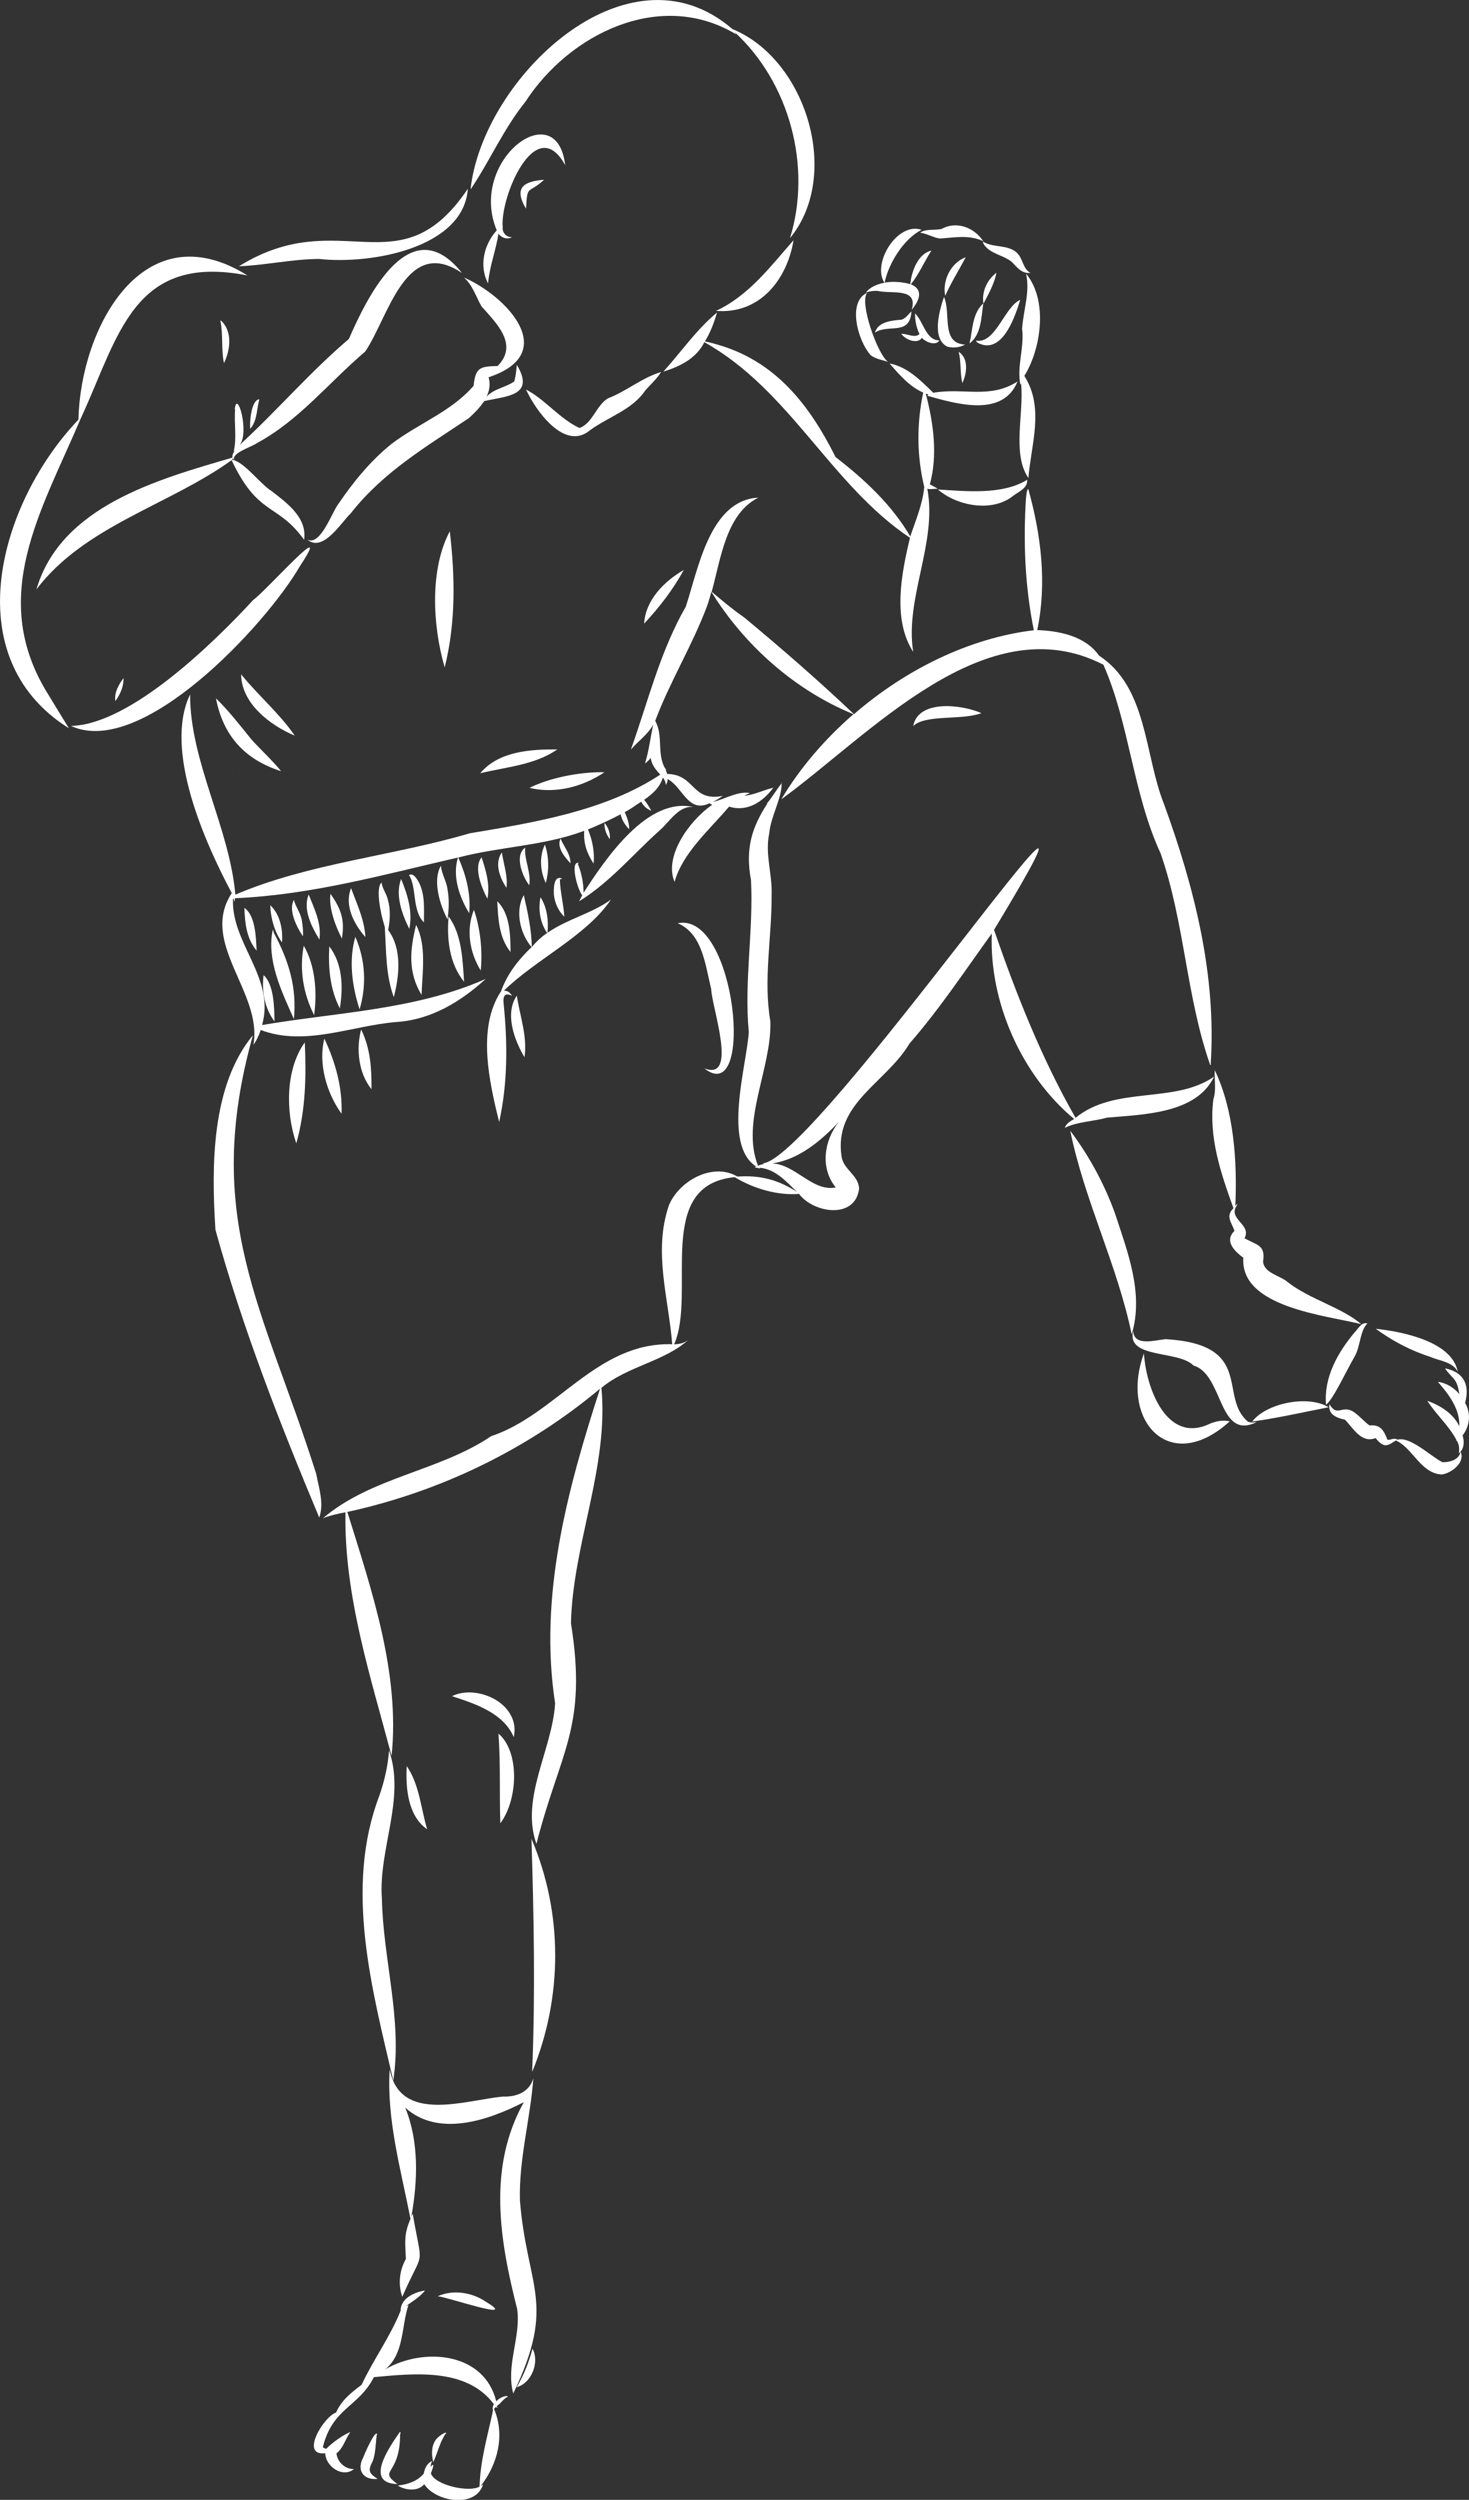 <?xml version="1.0" encoding="utf-8"?>
<!-- Generator: Adobe Illustrator 23.0.0, SVG Export Plug-In . SVG Version: 6.00 Build 0)  -->
<svg version="1.1" id="Ebene_1" xmlns="http://www.w3.org/2000/svg" xmlns:xlink="http://www.w3.org/1999/xlink" x="0px" y="0px"
	 viewBox="0 0 863.2 1468.4" style="enable-background:new 0 0 863.2 1468.4;" xml:space="preserve">
<rect x="0" y="0" width="863.2" height="1468.4" fill="#333333" stroke="none"/>
<style type="text/css">
	.st0{fill:#FFFFFF;}
</style>
<g>
	<path class="st0" d="M407.7,474.1c-27.2-6.4-51.7,30.1-64.8,50.3c0-5.9-1.2-11.6-3.4-17.1c0.2-0.3,0.6-0.3,0.8-0.4
		c-5.5-1.7-1.3,14.9,1.8,19c-0.6,1.1-1.2,2.3-1.8,3.5c0,0,0,0,0,0c0,0,0,0,0,0c18.1-11.1,31.8-27.8,47.5-41.8
		C393.6,482.5,399.1,472.8,407.7,474.1z"/>
	<path class="st0" d="M161,548.1c-0.2-0.6-0.4-1.4-0.7-2.1c-3.8,18,5.2,36.4,12.4,52.6C174.5,579.9,169.7,564.5,161,548.1z"/>
	<path class="st0" d="M178.5,555.5C178.5,555.5,178.5,555.5,178.5,555.5C178.5,555.5,178.5,555.5,178.5,555.5
		c-2.7,13.9-0.3,28.2,6.1,40.8C186.4,582.7,185.3,567.3,178.5,555.5z"/>
	<path class="st0" d="M199.7,592.3c2-12.2,1.7-26.1-6.2-36.4C192.8,568.3,193.9,581.2,199.7,592.3z"/>
	<path class="st0" d="M211.3,592.9c4.2-14.1,3.4-29.1-2.5-42.6C204.8,564,206.9,579.4,211.3,592.9z"/>
	<path class="st0" d="M247.7,584.4c0.5-13.2,3-29.4-3.2-41.1C240.9,557.8,239.6,571,247.7,584.4z"/>
	<path class="st0" d="M263.6,538.3c-1.1,13.4,0.4,27.6,9.1,38.4C271.8,563.8,271.5,549.1,263.6,538.3z"/>
	<path class="st0" d="M282.5,570.1c1.1-12-0.2-24.3-4-35.7C273.7,546.1,276,559.6,282.5,570.1z"/>
	<path class="st0" d="M300,559.2c-0.1-9.9-0.2-22.4-7.8-29.8C292.7,539.6,293.2,550.8,300,559.2z"/>
	<path class="st0" d="M359,528.4c-11,8.1-25.6,11.4-37.3,19.5c0.7-7-0.2-14.9-4.1-20.9c-1.4,7.2-0.3,14.9,3.9,21
		c-3.3,2.3-6.3,5-9,8.3c-0.2-10.4-2.4-20.4-4.7-30.5c-5.3,9.1-2.2,22.8,4.6,30.5c-7.8,7.4-14.4,15.9-18,26
		c-14.2,21.5-6.9,53.1-1.1,76.8c5.1-23,5-46.6,2.6-69.9c-1-10.6,9-0.3,3.1-6.5c-1.1-0.6-2-0.8-2.9-0.8
		C315,563.4,344.7,549.7,359,528.4z"/>
	<path class="st0" d="M158.8,531.7c0.3,7.7,2.4,15.5,6.9,21.9C166.3,545.9,164.6,537.2,158.8,531.7z"/>
	<path class="st0" d="M177.4,540.9c-0.6-4.5-3.7-8.1-4.7-12.3c-3.4,5.9,1.6,15.9,5.3,21.4C178.2,547,177.9,543.9,177.4,540.9z"/>
	<path class="st0" d="M181.4,525.4c-3.6,8.7,1.7,19,6.3,26.5C189,542,184.7,534.1,181.4,525.4z"/>
	<path class="st0" d="M194.2,525c-1.2,8.1,2.9,19,6.7,26.3C202.7,540.2,200.4,533.9,194.2,525z"/>
	<path class="st0" d="M206.3,521.7c-4.1,10,1.7,21.2,8.4,28.7C214.2,540.3,209.7,531,206.3,521.7z"/>
	<path class="st0" d="M227.9,528.5c-0.7-3.5-3.3-6.6-3.7-10.1c-3.5,2.9-0.8,17.8,1.9,26c0.9,13.8,0.4,28.1,5.3,41.3
		c3.3-12.7,4.9-28.3-3.3-39.4C229.2,540.4,229.6,534.2,227.9,528.5z"/>
	<path class="st0" d="M240.5,545.6c2.1-10.1-1-20-4.8-29.3C232.1,525.7,236.2,536.9,240.5,545.6z"/>
	<path class="st0" d="M150.8,558.4c-0.4-7.9-0.7-20.7-7.2-25.1C143.9,542,144.8,551.3,150.8,558.4z"/>
	<path class="st0" d="M143.5,533.2C143.5,533.2,143.5,533.1,143.5,533.2C143.5,533.2,143.5,533.2,143.5,533.2z"/>
	<path class="st0" d="M143.5,533.2c0,0,0.1,0.1,0.1,0.1C143.6,533.2,143.6,533.1,143.5,533.2C143.6,533.1,143.5,533.1,143.5,533.2z"
		/>
	<path class="st0" d="M161.3,600c-0.1-8.5-0.4-21.9-6.4-27.2C153.7,582.3,155.5,592.2,161.3,600z"/>
	<path class="st0" d="M244.8,516.1c-1-1.4-2.6-3.2-4.5-2.1c4.7,6.9,1.7,20.7,8.8,27.8C249.1,533.2,250,523.5,244.8,516.1z"/>
	<path class="st0" d="M263,522.7c-0.5-4.9-3.6-9.5-3.9-14.2c-5.1,8.7-0.6,23.1,3.9,31.6C263.7,534.4,264.1,528.6,263,522.7z"/>
	<path class="st0" d="M283,503.4c0,0,0,0.1,0,0.1c0.1-0.1,0.2-0.2,0.3-0.3C283.3,503.3,283,503.3,283,503.4z"/>
	<path class="st0" d="M283,503.6c-4.9,5.9,0,17.9,3.4,24.3C288.1,519.6,285.5,511.3,283,503.6z"/>
	<path class="st0" d="M294.9,500.7c-4.5,6.4-1.2,14.9,2.7,20.8C298.5,514.4,295.9,507.7,294.9,500.7z"/>
	<path class="st0" d="M311,520c1.2-7.5-3-14.9-2.4-22.1C302.1,502.4,307,514.9,311,520z"/>
	<path class="st0" d="M320.2,496.1c-3.4,7.1-2.8,15.5,0.5,22.6C322.7,511.3,322.6,503.3,320.2,496.1z"/>
	<path class="st0" d="M329.4,492.6c-2.5,5.1,2.5,10.9,5.8,14.5C335.3,501.5,331.3,497.4,329.4,492.6z"/>
	<path class="st0" d="M325.5,525.8c0.6,4.8,2.6,9.3,6.1,12.7c-0.4-7.2-2.5-14.9-2.6-21.9c0.2-0.2,1.7-0.5,1.2-0.6
		C325.1,513.9,325.3,522.8,325.5,525.8z"/>
	<path class="st0" d="M355.6,487.3c0.5,2.1,1.5,3.9,2.7,5.7c0.4-3.3-0.7-6.7-2.8-9.3c0,0,0-0.1,0-0.1
		C354.8,483,355.4,486.9,355.6,487.3z"/>
	<path class="st0" d="M413.8,627.5c30,23.9,18.8-92.3-15.6-85.2c14.7,6.2,16.2,24.7,19.7,38.5C418,590.9,434.1,635.6,413.8,627.5z"
		/>
	<path class="st0" d="M185.8,865.7c-31-97.9-67.2-150.2-37.2-257.6c-24.5,29.7-24.4,77.1-22,114.3c16,57.9,38,114.1,61,169
		C190.5,883,187.4,874.2,185.8,865.7z"/>
	<path class="st0" d="M459,469.6C459,469.6,459.1,469.6,459,469.6c0.1-0.1,0.1-0.1,0.1-0.2C459.1,469.5,459,469.5,459,469.6
		C459,469.5,459,469.6,459,469.6z"/>
	<path class="st0" d="M655.3,713.1c-6.2-17.4-15.3-34.1-26.4-48.9c8.3,40.9,27.7,78.9,36.1,119.6
		C672.2,759.9,662.7,735.7,655.3,713.1z"/>
	<path class="st0" d="M733.5,835.2c-17.9-14.4,4.3-45.4-48.5-48.6c-5.9,0.5-18.7,4.6-19.1-4.8c-4.3,16.5,26.7,11.2,35.4,20.3
		c17.8,5.2,14.3,44.5,37.2,33.2C736.9,835.5,735.2,835.7,733.5,835.2z"/>
	<path class="st0" d="M735.7,835.1C735.7,835.1,735.7,835.1,735.7,835.1C735.7,835.1,735.7,835.1,735.7,835.1
		C735.7,835.1,735.7,835.1,735.7,835.1C735.7,835.1,735.8,835.1,735.7,835.1C735.8,835,735.7,835.1,735.7,835.1L735.7,835.1z"/>
	<path class="st0" d="M735.8,835c14.1-1.9,30.1-5.5,44.9-8.4C768.8,819.3,744.3,824,735.8,835z"/>
	<polygon class="st0" points="803.5,777.4 803.5,777.4 803.5,777.4 	"/>
	<path class="st0" d="M796.1,782.5c-10,11.9-18.3,26.5-16.9,42.6c4-2.8,12.1-20.2,16.8-28.3c3.4-5.8,3.1-15.3,7.5-19.4
		C800.1,776.3,798.1,780.5,796.1,782.5z"/>
	<path class="st0" d="M713,645.7c-2.9,22.3,4.4,43.5,11.8,64c-4.9,4.7-1,8.5,0.6,13.3c-6.2,6,0.1,12,5.2,15.8
		c-2,29.1,48.5,33.8,69.3,39c-11.4-9.8-30.3-14.6-43.1-24.6c-4.5-4-14.1-5.3-14.6-12.2c1.6-10-4-9.6-10.9-13.7
		c4.4-8.2-10.3-11.2-4.4-19.4c0.5-1.1-0.1-0.6-1,0.4c1.1-26.1-0.7-55.8-12.1-79.7C713.5,634.3,714.8,640.1,713,645.7z"/>
	<path class="st0" d="M650.4,656.5c21.2-1.9,52.6-2.2,63-24.1c-23.5,16.3-58,5.1-81.4,24.2c-19.8-34.6-34.9-72.7-47.9-110.4
		c97.1-160.6-104,134.2-135.7,137.1c0.1,0.1,0.2,0.3,0.4,0.4c-1.3,0.3-1.7,0.4-3.4,1c-10.2-25.9,8-57,7.3-84.6
		c-4.3-24.8,0.9-49.4,0.7-74.5c0.5-12.1-4-24-1.4-36c0.8-9.9,7.4-20.4,7.3-29.5c-3.3,4.1-5.6,8.3-8.7,11.9c0.1,0,0.2,0,0.3,0
		c-8.7,13.4-13.2,26-9.6,44.9c1.5,30-4.1,59.5-1.3,89.3c-1.2,19.6-15.6,66.1,4.3,79c-2.5,0.9,2.1,0.5,2.7,1.5
		c-0.3-0.3-0.4-0.5-0.7-0.8c9.2,0.8,15.4,7.8,22,14.2c-11.2-7.2-21.7-9.9-35-9c-14.4-8.5-34.2,2.4-40.2,16.8
		c-9.4,27.2-0.2,54.6,1.9,81.7c-44.3-1.4-68,41.2-106.4,54c-30.3,20.5-70.4,24-98.7,48.1c0.1,0.1,0.3,0,0.1,0c0,0,0,0,0,0
		c4.2-1.6,8.6-2.6,13-3.4c-0.9,48.7,14.7,96.4,27.1,143.1c5-48.6-11.7-97.4-26-143.3c54.6-11.9,105.8-36.7,148.5-72.4
		c-19.3,59.4-36.1,122.1-26.4,184.8c-1.7,27.4-20.5,55.5-11,82.6c13.9-54.6,30.1-68.1,20.3-129.7c1.1-46.4,22.3-91.8,17.9-138.2
		c15-12.6,37.1-15.5,51.1-28.2c-2.4,2-5.4,2.5-8.4,2.7c13.4-30.1-12.3-94.1,36.1-98.3c-0.1,0-0.3,0-0.4,0.1
		c10.9,6.6,24.9,10.8,37.7,9.8c8.7,11.4,33,15,35.3-3c-0.1-7.9-9.4-11.4-10.3-19.1c-4.7-31.1,26.2-43.1,39.9-66.2
		c17.7-20.3,32.6-42.8,48.4-64.7c-1.6,40.4,17.6,83.4,48.4,109c-2.4,1.3-4.7,2.7-5.5,5.2c0,0,0,0,0,0
		C633,658.8,642.4,658.8,650.4,656.5z M491.1,697.5c-13.6,2.7-23.7-13.6-37.3-14.1c15.7-2.4,28.5-13.2,39.1-24.4
		C484.2,669.9,481.8,686.1,491.1,697.5z"/>
	<path class="st0" d="M459.2,459.5c0,0.2,0,0.4,0,0.5c0.1-0.1,0.2-0.2,0.2-0.3C459.4,459.6,459.2,459.6,459.2,459.5z"/>
	<path class="st0" d="M711.1,836.2c-25.6,12.5-37.7-21.2-38.9-41.2c-14.4,38.8,14.7,72.3,50.4,39.9
		C718.8,833.9,714.7,834.8,711.1,836.2z"/>
	<path class="st0" d="M819.2,845.1c-1.3,0.1-2.6,0.8-3.9,0.6c-2.2-5.5-4.1-9.1-10.6-8.4c-3.2-2.4-5.6-5.3-8.9-7.7
		c-7.2-5-9.9,3.3-14.6-4.8c0,0,0,0,0,0c-1,6.1,4.3,8.1,9.1,9.1c4.9,5,9.7,14.1,18,10.8c5.1,6.3,7,4.7,12.8,0.8
		C820.5,845.2,819.8,845.1,819.2,845.1z"/>
	<path class="st0" d="M847.6,858.9c-6.8-3.3-20.3-16.7-27.5-12.8c9.9,4.1,14.7,19.5,27.2,20c5.6-0.8,14-7.2,10.9-13.5
		C857.6,857.5,851.7,859,847.6,858.9z"/>
	<path class="st0" d="M861.1,824.4c-0.1-0.1-0.2-0.3-0.2-0.4c2.8-10.2-0.5-17.7-11.1-20.1c-2.3-1.1,3.9,5.3,4.5,6
		c2.2,2.6,2.6,5.7,3.3,9c-3.3-3.8-7.9-6.7-12.7-7.2c6.3,7.1,13.1,16.1,12.6,26.1c-3.5-7.5-11.1-12.2-18.8-15
		c5,7.9,12.5,14.4,17,22.8c-0.1,0.3,0.1,0.6,0.4,0.8c1.4,2.2,1.5,4.9,1.1,7.2c3.2-2.3,3.4-6.9,2.2-10.4
		C863.6,837.8,864.5,830.5,861.1,824.4z"/>
	<path class="st0" d="M856.6,805.8c-3.3-17.9-32.6-23.6-48.2-25.3c9.6,7.1,20.9,13,32.3,16.6C846.2,799.5,853.7,799.9,856.6,805.8z"
		/>
	<path class="st0" d="M378.5,366.3c8.9-9.5,17-20,23.3-31.5C390.3,341.4,379.3,352.5,378.5,366.3z"/>
	<path class="st0" d="M148.9,613.7c1.9-2.6,3.3-5.6,4.3-8.7c26,9.9,53.5-2.6,79.9-4.7c20.2-1.3,37.8-12,52.3-25.3
		c-41.2,18.3-87.6,19.6-131.4,27.1c7.9-27.8-18.2-47.9-17.1-74.1c0.1-0.1,0.3-0.1,0.4-0.1c0.2,0.6,0.3,1.3,0.4,1.9
		c0.2-0.7,0.3-1.5,0.4-2.2c44.8-1.9,87.5-13.9,131-23.9c-3.4,11,0.8,23.2,6.6,32.7c1.1-11.4-1.9-22.4-6.4-32.7
		c24.2-6.4,50.4-6.8,74-15.7c-0.5,7.7,1.6,13.2,5.5,19.3c0.7-6.9-0.7-13.7-3.3-20.1c6.5-2.6,12.9-5.6,19.2-8.9
		c0.7,3.4,2.6,6.3,5,8.8c0.1-3.5-1.2-6.8-2.6-10.1c3.5-1.7,6.3-4,9.7-6.1c1.2,2.4,3.3,4.4,5.9,5.3c-1.2-2.2-2.5-4.4-4.2-6.4
		c4.9-3.4,9.3-7.3,11-13.1c1,1.3,1.7,2.7,1.7,4.4c0.8-1.1,1.1-2.3,1.1-3.5c9,4.8,12,20.3,24.7,14.2c0.3,0.4,0.9,0.7,1.5,0.9
		c-14.2,9.9-28.4,30.9-22.1,45.3c4.6-16.9,20.7-30.8,32-44.2c10.6,3.3,19.8-2.7,26-11.1c-5.6,1.3-11.2,4.2-17,4.7
		c1-0.6,2.3-1.1,3.3-1.6c-7.4-1.2-14.6,3.6-21.9,5.3c2.1-1,4.1-2.3,5.9-3.6c-18.6,3.6-15.9-12.6-32.7-12.9c-0.2-0.8-0.5-1.6-0.8-2.4
		c0.2-0.6,0.2-0.9-0.2-0.5c-5.3-8.9-1-19.2-6-28.3c8.7-23.1,21.7-44.1,30.4-67.2c1-2.7,1.8-5.6,2.6-8.6
		c19.4,31.5,49.2,57.9,83.5,71.9c-16.9,14.7-31.5,31.7-42.4,50c51.9-37.6,120.2-114.5,189.2-79.1c0,0,0-0.1,0-0.1
		c15.5,35,17.3,75.5,33.7,111c14.1,40.4,15,83.9,29.1,124.2c0.3,0.2,0.5-0.3,0.7-0.4c0-0.1-0.3,0.1-0.4,0.1
		c3.5-52.3-9.6-104.1-27.5-153.1c-11.5-29-9.6-68.4-38.1-87c-7.9-11.3-22.8-14.5-36.3-15c5.8-27.7,2.2-56.1-5.3-83
		c-1.1,1.2-1,3.5-1.3,5.2c-1.7,26-0.6,52.3,4.6,77.9c-37.8,4.5-75.5,23.1-105.7,49.3c-20.7-19.6-42.5-38.6-64.6-56.9
		c-6.7-4.6-12.8-9.8-19-15c5.5-20.3,8.6-45.8,27.4-55.3c-28.4,1.5-35.2,41.5-42.6,64c-15.3,26.7-22.1,55.6-32.3,84
		c4.2-4.9,9.9-8.8,13.1-14.6c-1.6,7.6-2.5,15.4-4.8,22.8c1.3-1,2.4-2.1,3.4-3.3c0.3,2.9,1.9,6,5.6,9.8
		c-32.4,21.4-74,28.1-112.1,34.5c-45.4,13.4-94.2,17.5-137.6,36c-3.5-39.6-26.7-78.2-26.6-117.6c-15.6,32.4,8.4,86.5,24.5,116.7
		C116.9,553.9,154.5,583,148.9,613.7z"/>
	<path class="st0" d="M176.2,332.6c21.1-31.9-20.4,15.1-27.3,19.7c-23.3,25.3-72.5,73.4-107.2,74.1
		C83.4,445.7,156.6,366.6,176.2,332.6z"/>
	<path class="st0" d="M284.5,235.6c13-3,30.2-2.9,19.2-21.3c-0.3,3.2-0.6,6.5-1.5,9.7c-4.6,3.5-11.9,4.2-16.3,9
		c1.7-3.5,2.4-7.3,1.2-11.4c42.6-14.1,10.4-47.8-14.5-58.6c5.1,4.4,6.9,10.9,10.3,16.9c9,10.2,21.9,22.5,9.5,35.1
		c-10.4,0.2-13,0.9-14.1,11.6c-13.1,15.2-32.6,22.2-48.3,34.2c-12.3,9.9-22.5,22.4-31.3,35.4c-3.7,4.8-10.5,24.9-18.2,20.7
		c9.3,7.8,19.6-9.6,25.7-15.5c19.1-24.3,44.4-39.1,69.3-55.8C278.7,242.7,282.1,239.3,284.5,235.6z"/>
	<path class="st0" d="M151.1,260.2c24.6-13.2,42.4-35.8,63.5-53.7c13.7-20.1,23.8-68.5,56.9-46.1c-30.1-37.9-55.2,12.8-66.5,38.7
		c-23.1,19.7-41.9,41.8-64.3,62.4c6.2-7-1.5-33.9-2.8-20.8c0.1-0.1,0.2-0.3,0.3-0.5c-0.8,8.3,1.1,17-0.9,25.1
		c0.3-0.3,0.6-0.6,0.9-0.9c-1.2,1.6-1.9,3.1-1.6,4.4c-43.4,12.7-100.8,28.3-115.2,77.4c28.4-37.4,77.9-49.4,114.7-75.9
		c15.7,33.3,26.8,24.8,42.6,46.8c1.9-13-10.1-21.7-19.2-28.7c-6.6-4.1-16.4-17.6-23.2-18.3c0.2-0.3,0.4-0.6,0.6-0.9
		c0.2,0.4,0.4,0.8,0.8,1.1C135.6,266.1,148.1,262.5,151.1,260.2z"/>
	<path class="st0" d="M47.4,245.9c22.3-47.9,30.5-97.4,98-84.1c-61.3-38.3-98.2,31-99.3,84.7C0,294.7-26.6,385.7,40.5,427.8
		c-3.9-6.3-7.9-12.9-11.8-19.3C-7.6,351.1,24.3,300.3,47.4,245.9z"/>
	<path class="st0" d="M145.4,161.8C145.4,161.8,145.4,161.8,145.4,161.8C145.4,161.8,145.4,161.8,145.4,161.8
		C145.4,161.8,145.4,161.8,145.4,161.8z"/>
	<path class="st0" d="M147,251.9c4.3-4.8,3.8-12,5.4-17.4C147.5,235.1,146.7,247.9,147,251.9z"/>
	<path class="st0" d="M274.9,110.9c-40.2,59.7-74.7,8.4-134.5,45.5c15.7-0.6,31.2-4.2,47-4.3C218.3,155.5,272.5,145.6,274.9,110.9z"
		/>
	<path class="st0" d="M309.1,122.6c0.8-14.7,0.9-8.1,10.6-17C307.5,106.5,301.8,110.4,309.1,122.6z"/>
	<path class="st0" d="M432.6,20.2c-0.3-0.5-0.7-0.9-1-1.4C464,48.5,477.2,98,464.2,139.9c30.5-37.1,9.4-105.2-33.8-122.8
		c-61.7-53.3-147,29.3-153.9,94.2c11.2-16.6,19.4-35.6,32.2-51.5C334.7,19.7,388.2-6.6,432.6,20.2z"/>
	<path class="st0" d="M286.8,166.5c0.8-10,4.6-19.3,6.1-29.3c1.6,2.5,5.2,3.7,8,2.1c-3.3,0.2-5.9-2.6-5.5-5.9
		c-1.7-17.4,19.4-67.9,36.7-36.4c-4.9-42-57.3-2.8-40.2,38.3C284.3,143.7,281.4,156.2,286.8,166.5z"/>
	<path class="st0" d="M466.3,141.1c-12.9,14.6-26.3,32.7-45.6,41.5C446.2,184.7,462.4,164.6,466.3,141.1z"/>
	<path class="st0" d="M379.2,229.3c3.2-3.6,6.7-6.7,9.3-10.8c-11.4,3.4-20.3,11.3-31.3,15.5c-6.9,4.2-9,14.7-16.7,17.4
		c-11.5-5.3-20-16.6-31.4-22.6c5.3,11.7,22.5,36.6,37.6,23.9C357.7,244.7,371.6,240.7,379.2,229.3z"/>
	<path class="st0" d="M421.2,202.3c-1-0.3-5.5-1.6-7-1.7c3.2-5.3,5.5-11.2,7.1-17c-11.8,9.7-21.2,23.3-31.5,34.7
		c9.8-3.1,19.2-7.6,24.1-17.3c50.3,28.1,74.2,83.7,120.8,114.9c-5,21-10.4,47.9,1.9,67c-5-31.6,14.3-64,8.3-95.8
		c1.8,0.5,4.3-0.1,6.1,0c-1.4-1-3.1-1.7-4.6-2.6c4.7-17.4,2.1-36-2.4-53.3c0.5,0.2,1.1,0.4,1.6,0.5c-0.3,0.2-0.5,0.5-0.6,0.8
		c16.6,4.6,44.2,13,52.9-8.4c-16.4,10.4-31.1,3.5-49.5,6.6c-7.2-7-15.2-15.3-25.7-17.2c5.7,6.5,11.7,13.6,19.8,17.1
		c-3.9,18.2-3.8,37.3,0.6,55.4c-0.9,10.1-5,19.5-8.2,29.1c-10.9-18.6-27-33.6-43.9-46.6C475.6,237.7,455.6,212,421.2,202.3z"/>
	<path class="st0" d="M551.1,287.5c11.2,9.7,32,13.7,44.3,3.7c3.3-2.5,8.6-4.5,8.2-9.4C589.1,290.8,567.8,288.6,551.1,287.5z"/>
	<path class="st0" d="M547.3,147.2C547.3,147.2,547.3,147.2,547.3,147.2C547.3,147.2,547.3,147.2,547.3,147.2
		C547.3,147.2,547.3,147.2,547.3,147.2z"/>
	<path class="st0" d="M515.8,170.9c8.2,1.9,23.9-2.2,19.9,11.1c6.9-8.3,4.8-12.9-0.5-15c4.9-6,8-13.5,12.1-19.8
		c-7.8,1.7-11.7,12.2-12.4,19.7c-4.2-1.2-9.9-1.8-15.1-0.9c2.4-11.5,11.3-25.7,21.7-31c-14-4.9-29.3,19.5-21.8,31.1
		c-4.3,0.8-8.4,2.5-10.9,5.7C511,171.1,513.4,170.7,515.8,170.9z"/>
	<path class="st0" d="M535.6,182.9c-1.9,1.7-3.3,4.1-5.9,4.9c-5.6,0.4-13.8,1.2-15.6,7.6C522.1,190,534.6,197.6,535.6,182.9z"/>
	<path class="st0" d="M521.9,212.6c-6.1-3.9-17.4-35.7-12.2-40.7c-12.2,5.4-5.4,28.8,1.9,36.7C514.4,210.9,518.5,211.4,521.9,212.6z
		"/>
	<path class="st0" d="M563.3,206.6c1.6,5.9,0.7,12.4,2.2,18.4C568.2,219.3,569.3,210.5,563.3,206.6z"/>
	<path class="st0" d="M541.7,198.4c1.8,2.3,8.2,5.2,10.3,1.5c-7.9,0.2-9.4-11.1-14.3-15.8c-0.1,4,0.8,8.5,2.6,12.1
		c-2.6,2.7-7.6-0.4-10.7-0.1C532.8,200.3,539.6,202,541.7,198.4z"/>
	<path class="st0" d="M556.6,203.6c3.4,1,7.5,0.5,10.5-1.2c-14.4-0.7-8.1-18.3-12.4-28C552,182.3,547.3,198.8,556.6,203.6z"/>
	<path class="st0" d="M569.7,201.7c7-5.1,6.9-15.6,8.1-23.5C571.2,184.3,571.6,193.6,569.7,201.7
		C569.7,201.7,569.7,201.7,569.7,201.7z"/>
	<path class="st0" d="M577.8,202.6c12.3,2.7,18.9-17.4,21.7-26.5c-9.3,4.2-14.4,25.8-25.8,24c0,0,0-0.1-0.1-0.1
		C573.5,201.5,576.6,202.2,577.8,202.6z"/>
	<path class="st0" d="M585.5,160.2c-5.5,4.2-8.8,11.3-7.6,18.2C580.8,172.8,584.5,166.2,585.5,160.2z"/>
	<path class="st0" d="M555.4,173.8c3.4-7.7,8.1-15.2,12.1-22.7C558.9,154.2,553.6,164.6,555.4,173.8z"/>
	<path class="st0" d="M547.3,147.2C547.3,147.2,547.3,147.2,547.3,147.2C547.3,147.2,547.3,147.2,547.3,147.2
		C547.3,147.2,547.3,147.2,547.3,147.2z"/>
	<path class="st0" d="M552.2,140.1c8.7-0.5,17.1-2.4,25.6,1.6c-5.4-8.1-15.7-12.1-24.6-7.2c-4,0.9-9.5-0.2-12.5,2.2
		C544.7,137.2,548.2,139.5,552.2,140.1z"/>
	<path class="st0" d="M580.3,146c4.2,3.6,10.1,4.4,14.3,7.9c3.1,3.2,5.9,7,10.9,6.4c-3.7-2-4.2-6.1-6.1-9.4
		c-4.6-8.1-15.2-4.7-21.8-9C577.6,143.4,579.2,145,580.3,146z"/>
	<path class="st0" d="M602.9,160.7c2.5,10.8-1.6,21.6-2.3,32.4c1.4,11.1-3.2,22-1,33c0.1-0.3,0.3-0.6,0.4-0.9
		c1.8,17.6-5.5,41.3,4.3,55.6c1.5-19.6,9.6-41.2-2.4-60C611.5,205.5,616.2,176.8,602.9,160.7z"/>
	<path class="st0" d="M141.2,454.3c-0.2,0-0.5,0-0.5,0.1C140.8,454.4,141.1,454.4,141.2,454.3z"/>
	<path class="st0" d="M165.2,453c-5.3-6.5-11.8-12.4-17.5-18.7c-6.7-8.3-13.2-16.7-20.8-24.1C131.1,432.1,143.8,446.2,165.2,453z"/>
	<path class="st0" d="M141.7,396.1c0.1,16.9,16.8,29.9,31.5,36C164.2,419,151.6,408.4,141.7,396.1z"/>
	<path class="st0" d="M282.2,454.2c15.2-3.7,32-4.8,45.3-14C311.9,440.1,293,441.2,282.2,454.2z"/>
	<path class="st0" d="M355.2,453.6c-14.4-0.3-32.4,3.3-44.1,9.2c0,0,0,0,0,0C326.4,466.4,342.4,462.2,355.2,453.6z"/>
	<path class="st0" d="M239,1037.4c-0.7,12.7,0.6,29.2,12,37.1C247.3,1062.2,246.5,1048.3,239,1037.4z"/>
	<path class="st0" d="M228.6,1028.1c-0.6,9-2.7,18.1-5.7,26.7c-20.6,54-4.4,113.3,8.2,167.3c5.4-35.7-6-71.2-6.7-106.9
		C222.3,1086,238.4,1056.7,228.6,1028.1z"/>
	<path class="st0" d="M312.7,1216.7c0,0,0.2,0.2,0.1,0.1c0,0,0,0,0,0c17.9-43.8,18.1-93.1-0.5-136.7
		C313.7,1125.1,314.6,1171.5,312.7,1216.7z"/>
	<path class="st0" d="M285.6,1352.1c-8.1-5.6-19.4-7.4-28.4-3.3C263.6,1349.4,305.5,1364,285.6,1352.1z"/>
	<path class="st0" d="M313.4,1220.8c-2.4,8.1-9.9,11-17.9,10.7c-22,2.1-60.4,16.1-66.5-16c-1.9,29.2,6.6,59.1,12.2,87.8
		c-3.8,9.1-3.2,12.7-2.7,23.6c-3.8,6.7-4.7,15-2.1,22.2c12.9-29.7,12-14.7,6.1-48.8c-0.3,0.6-0.5,1.2-0.8,1.8
		c3.8-20.9,4.6-44.2-3.6-64.1c19.6,17.7,49.2,7.3,69.7-3.2c-21.4,38.5-14.2,81-3.9,121.5c2.3,16.5-6.8,33.2-2.3,49.6
		c25.6-53.3,8.1-61.6,3.9-113.5C304.9,1268.1,311.6,1244.8,313.4,1220.8z"/>
	<polygon class="st0" points="298.5,1408 298.5,1408 298.5,1408 	"/>
	<path class="st0" d="M296.9,1407.5c-1.7,0.3-3.8,1.4-5.3,3c-7.1-28.9-42.6-31.9-65.2-18.8c11.2-9.1,9.4-25.3,13.6-37.7
		c-0.6,0.2-1.2,0.4-1.7,0.7c4-2.8,8.3-5.4,11.5-9.3c-6.3,1-14.4,4.6-14.4,11.9c-6,15.2-16.2,29-22.9,43.5c-6.1,4.5-12,9.3-15,16.3
		c-7.2,2.3-21.5,25.7-6.4,23.9c0.2,7.7,10.2,14.8,16.9,9.3c-5.2,0.1-9.7-4-10.3-9.2c4.1-3.2,5.3-8.6,8.2-12.6
		c-5,2.2-10.4,6.1-14.2,9.9c-0.7-0.2-1.4-0.4-2-0.9c5.7-23.3,21-23.4,30-41.2c23.5-2.1,54.4-5.7,70.5,15.9c-0.7,1.2-0.9,2.4-0.5,3.7
		c-3.2,15-7.5,29.4-7.9,44.7c-5.9,3.6-26.1-0.7-28.6-7.7c0.7-2.1,2.9-7.4-0.2-3.9c0.1-1.4,0.5-2.7,1-3.4c-3,1.1-4.4,4.2-5,7.4
		c-3.9,4.6-9.5,6.3-15.3,7c4.6,2.8,11.8,3.7,15.6-0.8c6.5,10.2,30,14.5,34.6,0.1c-0.4,0.4-0.9,0.7-1.4,0.9
		c9.9-12.6,14.4-29.8,7.8-45.2c0.3-0.4,0.7-0.8,1.1-1.2c0.2,0.4,0.7,0.5,1.1,0.3c-0.1-0.1-0.4-0.1-0.5-0.2c0-0.2-0.1-0.4-0.1-0.6
		c2.4-1.5,3.8-4.2,6.3-5.4c0,0,0.1,0.1,0.1,0.1c0,0,0,0,0,0c0,0,0,0,0,0c0,0,0,0,0,0C298.9,1407.4,297.3,1407.4,296.9,1407.5z"/>
	<path class="st0" d="M312.9,1379.5C312.9,1379.5,312.9,1379.6,312.9,1379.5C312.9,1379.6,312.9,1379.6,312.9,1379.5
		C312.9,1379.5,312.9,1379.5,312.9,1379.5z"/>
	<path class="st0" d="M303.6,1402.2c8.8-2.3,13.6-14.9,9.3-22.6C310.8,1387.5,307.8,1395.2,303.6,1402.2z"/>
	<path class="st0" d="M312.9,1379.5C312.8,1379.5,312.8,1379.4,312.9,1379.5C312.8,1379.4,312.8,1379.5,312.9,1379.5z"/>
	<path class="st0" d="M261.9,1429.4c0.1,0.1,0.1,0.3,0.2,0.3c0.7-2.2-3.7,1.1-3.9,1.3c-4.8,3.5-4.9,10-3.6,15.3
		C257.1,1440.8,258.4,1434.6,261.9,1429.4z"/>
	<path class="st0" d="M235.1,1429.9c0.3-0.3,0.5-1.4-0.2-1.3c-5.8,8.4-21.3,30.1-1.4,30.5C221.8,1450.4,235.1,1454.5,235.1,1429.9z"
		/>
	<path class="st0" d="M219.1,1445.5c1.7-5,1.6-10.3,2.3-15.5c0.1,0.1,0.2,0.2,0.3,0.2c0,0,0,0,0,0c-0.8-4.3-7.9,12.1-8.3,13.4
		c-4,7.4,0.1,13.3,8.5,12.5C216.6,1452.7,216.1,1451.1,219.1,1445.5z"/>
	<path class="st0" d="M292.9,1018.3c1.3,17.4,0.5,35.1,1.1,52.7C304.6,1056.7,305.3,1028.8,292.9,1018.3z"/>
	<path class="st0" d="M265.6,996.3c13.6,4.5,30.2,9.8,36.3,24.1C306.1,1000.8,280.5,989,265.6,996.3z"/>
	<path class="st0" d="M536.6,426.5c7-7,28.8-3.3,40.1-7.6C565.5,413.9,539.6,410.6,536.6,426.5z"/>
	<path class="st0" d="M174.1,671.6c5.5-19.3,5.9-39.4,5-59.3C167.8,628,167.7,653,174.1,671.6z"/>
	<path class="st0" d="M200.7,654.2c0.6-15.3-3.6-30.3-10.1-44.1C186.9,624.4,191.8,641.9,200.7,654.2z"/>
	<path class="st0" d="M212.2,604.7C212.2,604.7,212.2,604.7,212.2,604.7c-3,11.4-1.6,25.6,6.1,35.1
		C218.4,627.7,217.7,615.9,212.2,604.7C212.2,604.8,212.2,604.8,212.2,604.7C212.2,604.7,212.2,604.7,212.2,604.7z"/>
	<path class="st0" d="M308.2,621c1.8-12.4-2.8-24.4-4.5-36.2C296.5,595.3,302.1,610.8,308.2,621z"/>
	<path class="st0" d="M261.3,392c6.6-26.2,6.1-53.5,3-79.9C252.6,334,254,367,261.3,392z"/>
	<path class="st0" d="M130.5,188.9c-0.2-0.2-1.3-1-1-0.5c1.7,8.1,0.4,16.7,2.1,24.9C135.2,205.9,136.7,195.5,130.5,188.9z"/>
	<path class="st0" d="M67.8,411.8C67.8,411.9,68,411.9,67.8,411.8c2.9-4,4.9-8.6,4.8-13.5C69.7,402.1,67,407,67.8,411.8z"/>
</g>
</svg>
